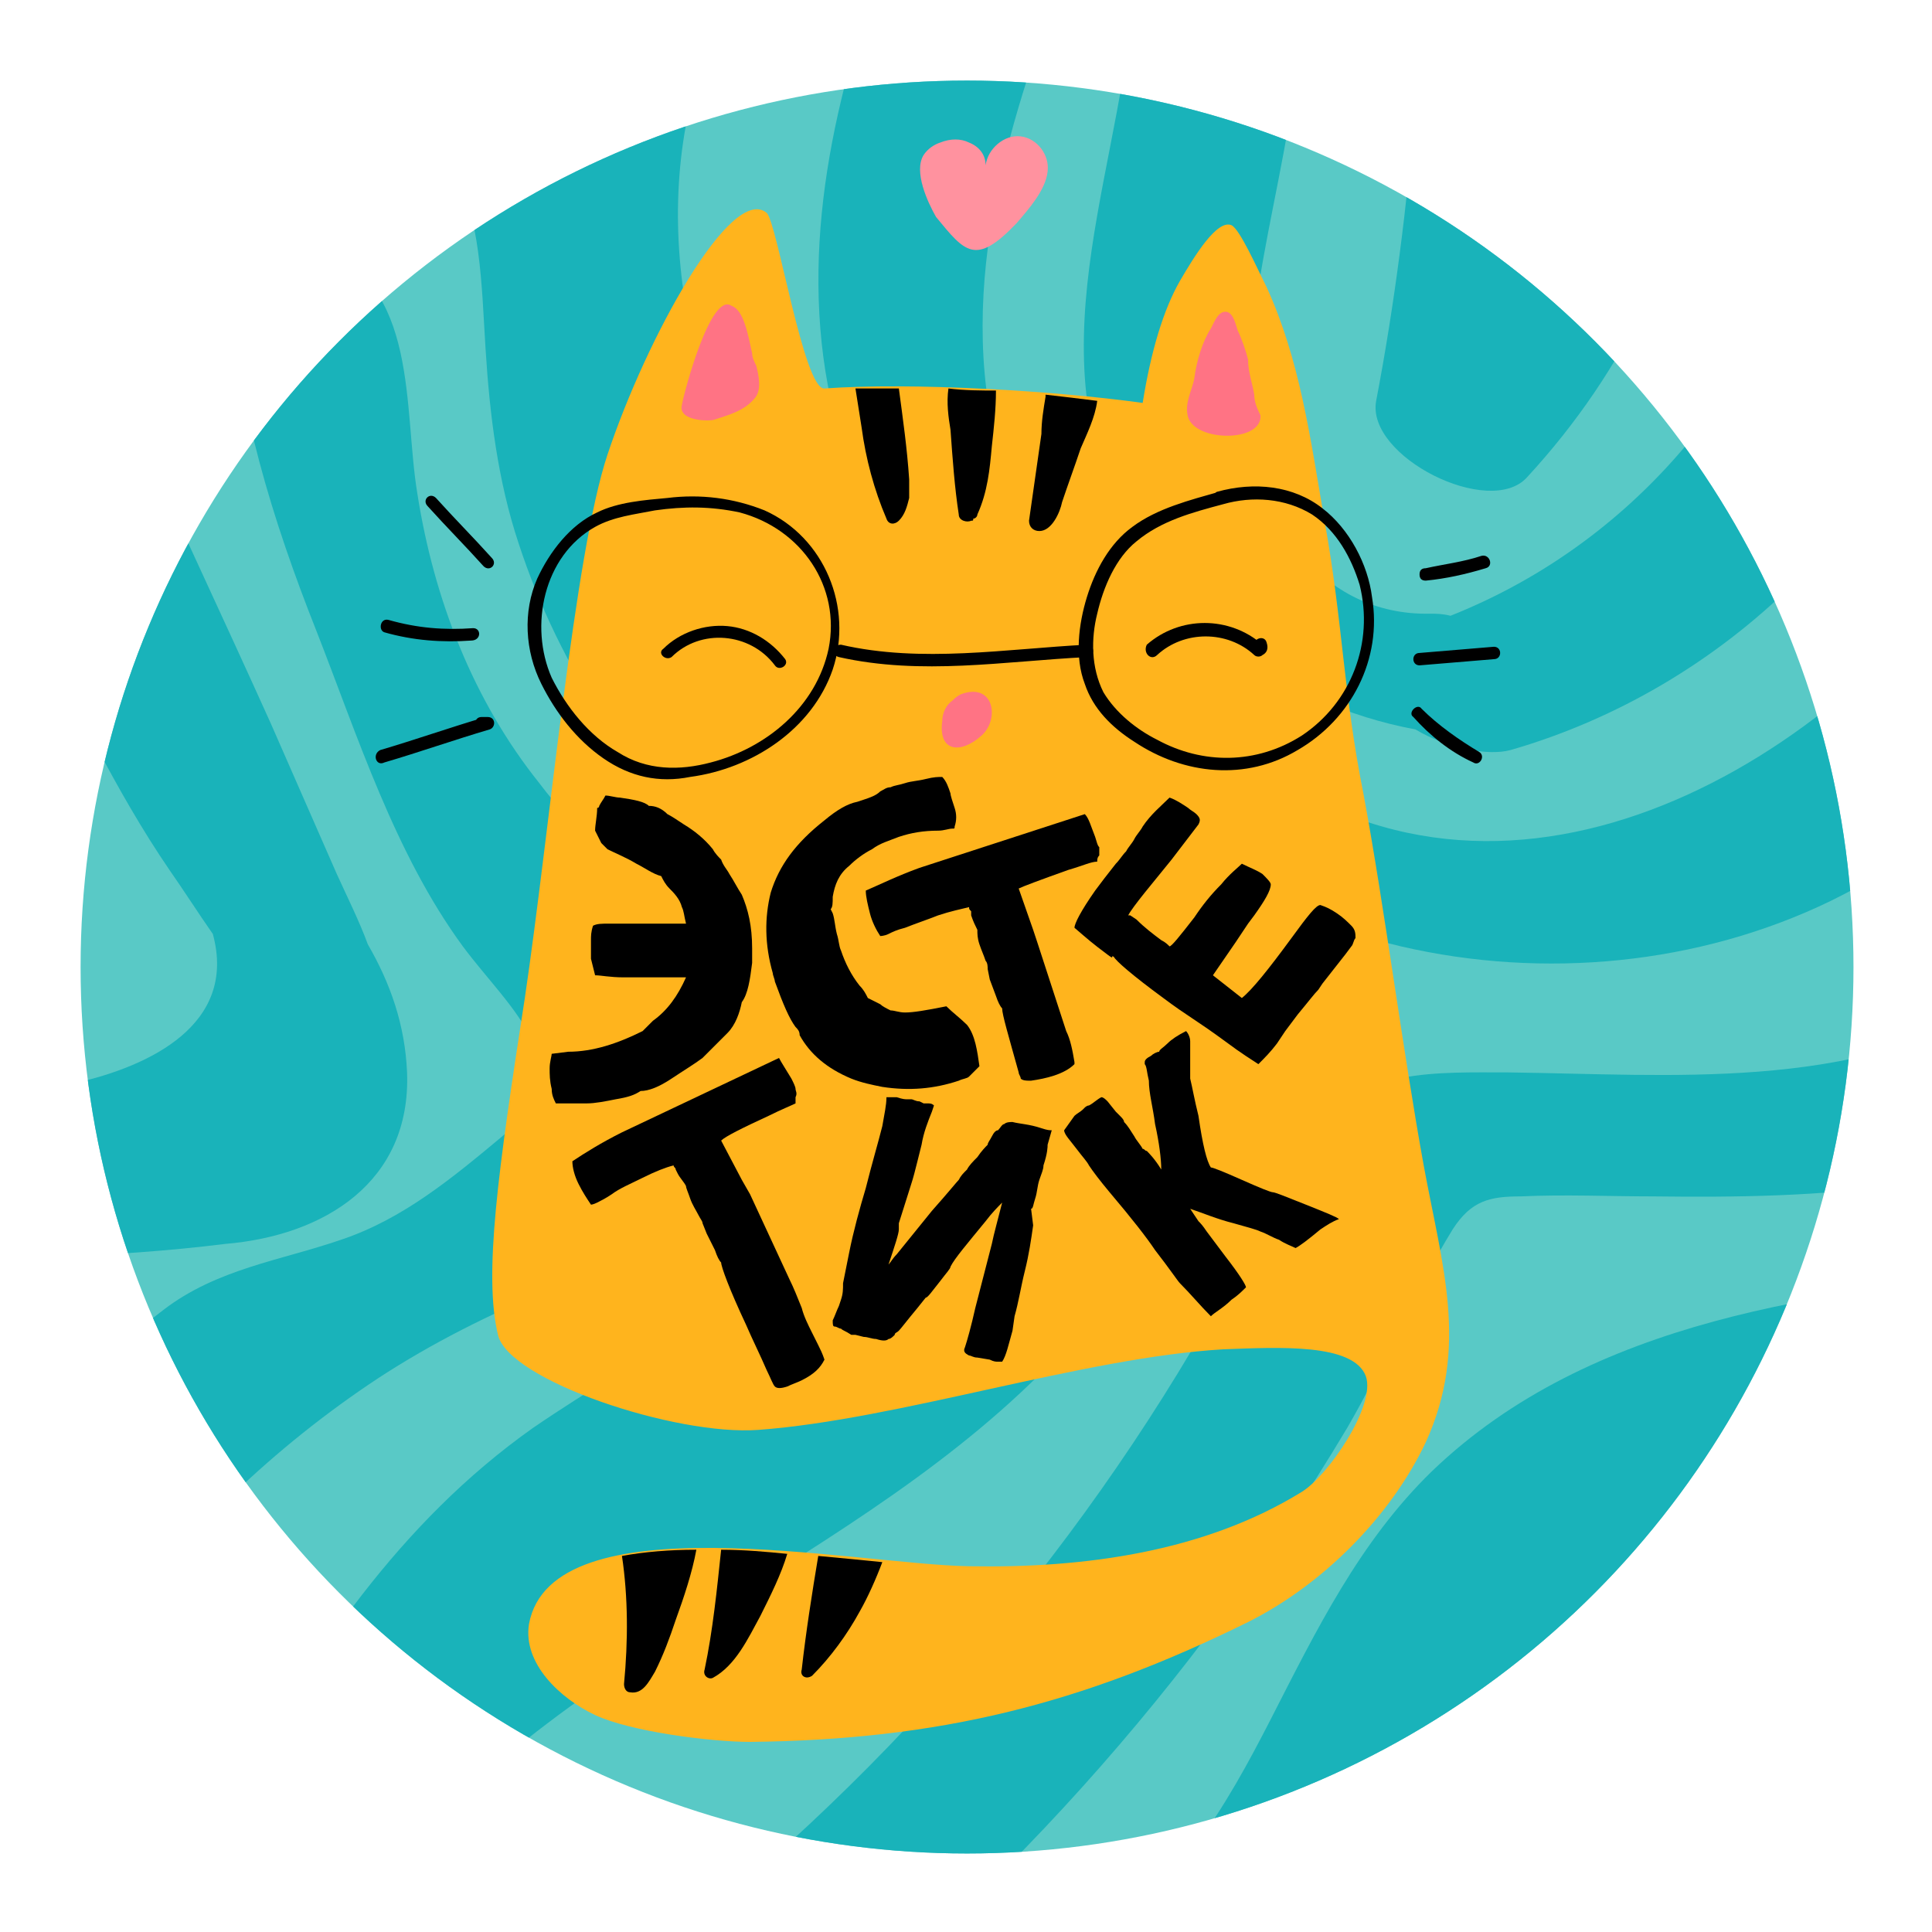 <?xml version="1.0" encoding="UTF-8"?> <svg xmlns="http://www.w3.org/2000/svg" xmlns:xlink="http://www.w3.org/1999/xlink" version="1.1" id="Слой_1" x="0px" y="0px" viewBox="0 0 93.5 93.5" style="enable-background:new 0 0 93.5 93.5;" xml:space="preserve"> <style type="text/css"> .st0{fill:#FFFFFF;stroke:#1D1D1B;stroke-miterlimit:10;} .st1{fill:#FF929F;} .st2{fill:#FF7384;} .st3{fill:#FFB41D;} .st4{fill:#19B3BA;} .st5{fill:#236182;} .st6{fill:#565656;} .st7{fill:#FFFFFF;} .st8{clip-path:url(#SVGID_00000152262169183518337830000008071760912730027163_);} .st9{clip-path:url(#SVGID_00000182523303934314048490000017621731365550463125_);fill:#FFB41D;} .st10{clip-path:url(#SVGID_00000182523303934314048490000017621731365550463125_);fill:#FF7384;} .st11{clip-path:url(#SVGID_00000182523303934314048490000017621731365550463125_);} .st12{clip-path:url(#SVGID_00000067952232846274971190000017311173130474920109_);fill:#FFB41D;} .st13{clip-path:url(#SVGID_00000067952232846274971190000017311173130474920109_);fill:#FF7384;} .st14{clip-path:url(#SVGID_00000067952232846274971190000017311173130474920109_);} .st15{clip-path:url(#SVGID_00000085959296206706287570000000508580891359989121_);fill:#FFB41D;} .st16{clip-path:url(#SVGID_00000085959296206706287570000000508580891359989121_);fill:#FF7384;} .st17{clip-path:url(#SVGID_00000085959296206706287570000000508580891359989121_);} .st18{clip-path:url(#SVGID_00000072263242632349769320000010261667452314814629_);} .st19{fill:#FFB0BD;} .st20{clip-path:url(#SVGID_00000003795384999619995680000015834918504305137076_);} .st21{fill:#97FAFF;} .st22{fill:#CAFFFE;} .st23{fill:#ABFFFF;} .st24{clip-path:url(#SVGID_00000006678670064839958420000012230695253078627757_);fill:#6CC6E5;} .st25{clip-path:url(#SVGID_00000006678670064839958420000012230695253078627757_);fill:#80CFE5;} .st26{fill:#59C9C6;} .st27{clip-path:url(#SVGID_00000165940941794044179550000007505214478152626341_);} .st28{clip-path:url(#SVGID_00000079473680743549193170000011566011374089353870_);} .st29{fill:#428EA8;} .st30{clip-path:url(#SVGID_00000016796406271077575030000004057438577143530125_);} .st31{clip-path:url(#SVGID_00000140731905037734265240000013393492390022512518_);} .st32{fill:#55ACC4;} .st33{fill:#4492AD;} .st34{fill:#3780A0;} .st35{fill:#FFFFFF;stroke:#1D1D1B;stroke-width:1.264;stroke-miterlimit:10;} </style> <g> <circle class="st26" cx="46.8" cy="46.8" r="42.9"></circle> <g> <defs> <circle id="SVGID_00000171001281638890306880000006620720613187488186_" cx="46.8" cy="46.8" r="42.9"></circle> </defs> <clipPath id="SVGID_00000047018834384804330410000009472354734128453266_"> <use xlink:href="#SVGID_00000171001281638890306880000006620720613187488186_" style="overflow:visible;"></use> </clipPath> <g style="clip-path:url(#SVGID_00000047018834384804330410000009472354734128453266_);"> <g> <path class="st4" d="M19.7,51.9c-0.1-2.3-0.8-4.3-1.9-6.2c-0.4-1.1-1-2.3-1.5-3.4L13.1,35c-2.3-5.1-4.7-10.2-7-15.3 c-0.9-1.9-2.7-3.2-4.8-3.5c-1.3-0.2-3.8,0.6-3,2.5c0.4,0.8,0.8,1.6,1.1,2.5c-0.2,0.4-0.2,0.8-0.1,1.4c1.3,4.6,3.1,9.1,5.3,13.4 c1.1,2.1,2.3,4.2,3.6,6.1c0.7,1,1.4,2.1,2.1,3.1c1.2,4.4-3.1,6.4-6.6,7.2c-4.4,1-8.9,1.9-13.4,2.8c0,0,0,0,0,0c0,0,0,0,0,0 c-0.3,0.1-0.6,0.1-0.8,0.2c-1.8,0.4-1.3,2.5-0.5,3.5c1.2,1.5,3.2,2.4,5.1,2.3c5.6-0.3,11.2-0.3,16.8-1 C15.7,59.8,19.9,57.2,19.7,51.9z"></path> <path class="st4" d="M52.8,44.3c-2.4-2.9-5.3-5.4-7.9-8.1c-2.6-2.8-5-5.8-7-9.1c-4.5-7.4-6.8-16.6-3.6-25 C35.7-1.3,28-5,26.8-1.7c-0.8,2.1-1.3,4.2-1.6,6.2c-0.6-0.1-1.2-0.2-1.7-0.1c-1.9,0.2-2.5,1.7-1.7,3.3c1.5,2.8,1.5,6.1,1.7,9.2 c0.2,3.2,0.6,6.4,1.6,9.4c2,6.1,5.6,11.5,10.4,15.7c2,1.8,5,3.2,6.1,5.8c1.1,2.7,0.5,5.9-0.7,8.4c-3.1,6.1-9.7,9.2-15.1,12.9 c-6.5,4.6-10.7,11-14.6,17.8c-1,1.7,1.4,3.6,2.6,4.2c1.6,0.8,3.7,1.1,5-0.4c9-11.2,24-15.4,33.4-26.2c2.5-2.9,4.5-6.4,4.6-10.3 C57,50.4,55.2,47.2,52.8,44.3z"></path> <path class="st4" d="M18.3,66.7c2.6-1.7,5.4-3.1,8.3-4.3c2.7-1.1,5.6-2.3,7.6-4.6c4.1-4.6,2.3-9.9-1.8-13.7 c-2.2-2-4.5-3.8-6.3-6.2c-3.2-4-5.1-8.9-5.9-14c-0.7-4.2,0.1-10.1-4.8-12c-0.5-0.2-0.9-0.2-1.3-0.1c-1.2-0.5-3.1,0.7-3,2.1 c0.4,5.8,2.1,11.3,4.2,16.6c2,5.1,3.8,10.8,7.1,15.3c2.3,3.1,5.9,5.8,1.9,9.2c-2.4,2-4.8,4-7.8,5c-2.9,1-6,1.4-8.6,3.4 c-4.8,3.6-7.5,9.3-6.2,15.5c0.4,2,2.9,1.4,3.7,0.2C8.8,74.3,13.3,70,18.3,66.7z"></path> </g> <path class="st4" d="M96.9,24.8c-6.8,11.1-22.2,21-34.9,13c-5.8-3.7-11.9-9.2-13.7-16c-2.1-8,0.6-16.3,3.5-23.8 c1.3-3.4-6.4-7.1-7.6-3.8c-2.7,6.9-5.1,14.2-4.5,21.7c0.6,7.5,4.2,13.5,9.6,18.6c5.4,5,11.2,9.6,18.5,11.3 c6.9,1.6,14.4,0.9,20.8-2.2c6.7-3.3,12-8.5,15.8-14.8C106.3,25.7,98.8,21.7,96.9,24.8z"></path> <path class="st4" d="M92.3,10.4c-1.1-0.5-4.4-1.5-5,0.4c-2.5,8.7-8.8,15.7-17.1,19c-0.4-0.1-0.7-0.1-1-0.1 c-5.3,0.1-8.4-4.6-8.7-9.4c-0.4-7,2.6-13.7,2.4-20.7c-0.1-3.4-8.1-6.2-8-2.5c0.3,8.8-4.7,17.9-1.2,26.5 c2.5,6.2,8.3,10.5,14.8,11.7c1.5,0.9,3.5,1.3,4.6,1C83.5,33.3,92,25,95,14.6C95.5,12.7,93.9,11.2,92.3,10.4z"></path> <path class="st4" d="M74.7,2.1c-0.1,0.8-0.2,1.5-0.4,2.3C72,3,68.7,2.6,68.5,5.1c-0.4,4.8-1,9.6-1.9,14.3 c-0.5,2.7,5.5,5.7,7.3,3.7c4.8-5.2,7.8-11.5,8.7-18.5C83.1,1.3,75.2-1.8,74.7,2.1z"></path> <g> <path class="st4" d="M103.8,64.2c-1-1.7-3.4-2.9-5.4-2.7c-10.1,1-21.4,2.3-29.1,9.7c-3.5,3.4-5.6,7.7-7.8,12 c-2.1,4.1-4.7,8.7-9,10.9c-4,2.1,2.5,7.1,5.4,5.7c4.2-2.2,7.2-5.6,9.6-9.7c0.5-0.9,1-1.8,1.5-2.7c1.3,0.3,2.7,0.2,3.6-0.9 c4.7-5.9,9.8-11.3,15.4-16.3c0.2-0.2,0.4-0.4,0.5-0.6c4.5-1.2,9.2-1.7,13.7-2.1C104,67.3,104.7,65.8,103.8,64.2z"></path> <path class="st4" d="M70.3,59.5c0.9-1.4,1.8-1.6,3.3-1.6c2.1-0.1,4.3,0,6.4,0c8.1,0.1,16.2-0.2,23.3-4.4c1.7-1-0.3-3.5-1.2-4.2 c-1.6-1.2-3.7-1.8-5.5-0.7C89.5,52.8,80.9,52,73,51.9c-3.4,0-7.2-0.2-9.5,2.7c-2.2,2.7-3.4,6.5-5.1,9.5 c-7.2,12.5-17,23.4-28.6,32c-3,2.2,4,6.9,6.7,4.9C48,92.4,57.8,81.5,65.2,69.1C67,66,68.4,62.6,70.3,59.5z"></path> </g> </g> </g> <g> <g> <path class="st3" d="M29.4,22c1.9-5.7,6-13.1,7.7-11.7c0.5,0.4,1.8,8.6,2.8,8.5c4.2-0.3,11.1,0.1,15.4,0.7c0.4-2.5,1-4.5,1.8-5.9 c0.7-1.2,1.8-3,2.5-2.7c0.4,0.2,1.2,2,1.7,3c1.6,3.5,2.1,7.2,2.8,11.3c0.9,5,0.9,8.3,1.9,13.3c1,5.4,1.9,12.4,2.9,17.9 c0.9,4.9,2.2,8.8,0.1,13.4c-1.7,3.6-5,6.9-8.6,8.7c-8.1,4-15,5.7-24.1,5.8c-1.9,0-5.8-0.5-7.5-1.3c-1.7-0.8-3.5-2.5-3.2-4.4 c1.1-6,15.7-2.9,21.3-2.8s11.4-0.7,16.1-3.6c1.3-0.8,3.6-4.2,3.1-5.6c-0.6-1.6-4.2-1.4-6.9-1.3c-6.8,0.4-15.7,3.4-22.5,3.9 c-4,0.3-12.1-2.4-12.6-4.6c-0.7-2.9,0-7.9,1.3-16.3C26.6,40.2,27.8,26.8,29.4,22z"></path> </g> <path d="M35.9,43.3c-0.2-0.3-0.4-0.7-0.6-1c-0.1-0.2-0.3-0.4-0.4-0.7c-0.1-0.1-0.3-0.3-0.4-0.5c-0.4-0.5-0.9-0.9-1.4-1.2 c-0.3-0.2-0.6-0.4-0.8-0.5c-0.3-0.3-0.6-0.4-0.9-0.4c-0.2-0.2-0.7-0.3-1.4-0.4c-0.2,0-0.5-0.1-0.7-0.1c-0.1,0.2-0.2,0.3-0.3,0.5 c0,0,0,0.1-0.1,0.1c0,0.4-0.1,0.8-0.1,1.1c0.1,0.2,0.2,0.4,0.3,0.6c0.1,0.1,0.2,0.2,0.3,0.3c0.4,0.2,0.9,0.4,1.4,0.7 c0.4,0.2,0.8,0.5,1.2,0.6c0.1,0.2,0.2,0.4,0.4,0.6c0.2,0.2,0.5,0.5,0.6,0.9c0.1,0.2,0.1,0.4,0.2,0.8c-0.1,0-0.1,0-0.1,0 c-0.3,0-0.6,0-0.9,0c-0.4,0-0.7,0-1,0c-0.2,0-0.4,0-0.6,0c-0.1,0-0.3,0-0.5,0l-0.6,0c-0.4,0-0.6,0-0.8,0.1 c-0.1,0.3-0.1,0.5-0.1,0.7c0,0.1,0,0.1,0,0.2c0,0.1,0,0.1,0,0.2c0,0.2,0,0.3,0,0.5l0.2,0.8c0.3,0,0.7,0.1,1.4,0.1l0.9,0 c0.1,0,0.3,0,0.4,0c0.2,0,0.3,0,0.5,0c0.1,0,0.2,0,0.3,0c0.2,0,0.5,0,0.9,0c-0.4,0.9-0.9,1.6-1.6,2.1c-0.2,0.2-0.3,0.3-0.5,0.5 c-1.2,0.6-2.4,1-3.6,1l-0.8,0.1c0,0.1-0.1,0.4-0.1,0.7c0,0.3,0,0.6,0.1,1c0,0.3,0.1,0.5,0.2,0.7c0.1,0,0.3,0,0.6,0 c0.2,0,0.5,0,0.9,0c0.4,0,0.9-0.1,1.4-0.2c0.6-0.1,0.9-0.2,1.2-0.4c0.4,0,0.9-0.2,1.5-0.6c0.6-0.4,1.1-0.7,1.5-1 c0.4-0.4,0.8-0.8,1.2-1.2c0.4-0.4,0.6-1,0.7-1.5c0.3-0.4,0.4-1.1,0.5-1.9l0-0.7C36.4,44.8,36.2,44,35.9,43.3z"></path> <path d="M47.4,51.6c-0.1-0.7-0.2-1.5-0.6-2c-0.3-0.3-0.7-0.6-1-0.9c-1,0.2-1.6,0.3-2,0.3c-0.3,0-0.5-0.1-0.7-0.1 c-0.2-0.1-0.4-0.2-0.5-0.3c-0.2-0.1-0.4-0.2-0.6-0.3c-0.1-0.2-0.2-0.4-0.4-0.6c-0.4-0.5-0.7-1.1-0.9-1.7c-0.1-0.2-0.1-0.5-0.2-0.8 c-0.1-0.4-0.1-0.7-0.2-1l-0.1-0.2c0.1-0.1,0.1-0.3,0.1-0.6c0.1-0.6,0.3-1.1,0.8-1.5c0.3-0.3,0.7-0.6,1.1-0.8l0,0 c0.4-0.3,0.8-0.4,1.3-0.6c0.6-0.2,1.2-0.3,1.9-0.3c0.3,0,0.5-0.1,0.7-0.1c0.1,0,0.1,0,0.1-0.1c0.1-0.3,0.1-0.6,0-0.9 c-0.1-0.3-0.2-0.6-0.2-0.7c-0.1-0.3-0.2-0.6-0.4-0.8c-0.2,0-0.4,0-0.8,0.1c-0.4,0.1-0.7,0.1-1,0.2c-0.3,0.1-0.5,0.1-0.7,0.2 c-0.2,0-0.3,0.1-0.5,0.2c-0.2,0.2-0.5,0.3-0.8,0.4l-0.3,0.1c-0.5,0.1-1,0.4-1.6,0.9c-1.4,1.1-2.2,2.2-2.6,3.5 c-0.3,1.2-0.3,2.5,0.1,3.9c0,0.1,0.1,0.3,0.1,0.4c0.4,1.1,0.7,1.8,1,2.2c0.1,0.1,0.2,0.2,0.2,0.4c0.5,0.9,1.3,1.6,2.5,2.1 c0.5,0.2,1,0.3,1.5,0.4c1.3,0.2,2.5,0.1,3.7-0.3c0.2-0.1,0.4-0.1,0.5-0.2C47.2,51.8,47.3,51.7,47.4,51.6z"></path> <path d="M53,40.5c-0.2-0.5-0.3-0.9-0.5-1.1l-8,2.6c-1.1,0.4-1.9,0.8-2.6,1.1c0,0.3,0.1,0.7,0.2,1.1c0.1,0.4,0.3,0.8,0.5,1.1 c0,0,0.2,0,0.4-0.1c0.2-0.1,0.4-0.2,0.8-0.3c0.5-0.2,1.1-0.4,1.6-0.6c0.6-0.2,1.1-0.3,1.5-0.4c0,0.1,0,0.1,0.1,0.2l0,0.2 c0.1,0.3,0.2,0.5,0.3,0.7c0,0.2,0,0.4,0.1,0.7c0.1,0.3,0.2,0.5,0.3,0.8c0.1,0.1,0.1,0.3,0.1,0.4l0.1,0.5l0.3,0.8 c0.1,0.3,0.2,0.5,0.3,0.6c0,0.3,0.3,1.3,0.8,3.1c0,0.1,0.1,0.2,0.1,0.3c0.1,0.1,0.3,0.1,0.4,0.1c0,0,0.1,0,0.1,0 c0.7-0.1,1.6-0.3,2.1-0.8c0,0,0-0.1,0-0.1c-0.1-0.6-0.2-1.1-0.4-1.5l-1.4-4.3L50,45l-0.7-2c0.2-0.1,1-0.4,2.4-0.9 c0.7-0.2,1.1-0.4,1.4-0.4c0-0.1,0-0.2,0.1-0.3c0-0.1,0-0.3,0-0.4C53.1,40.9,53.1,40.8,53,40.5z"></path> <path d="M64,47.6l-0.2,0.3c-0.2,0.2-0.5,0.6-1,1.2l0,0l-0.6,0.8l-0.4,0.6c-0.3,0.4-0.6,0.7-0.9,1c-0.3-0.2-0.8-0.5-1.6-1.1 c-1.5-1.1-1.8-1.2-3-2.1c-1.5-1.1-2.3-1.8-2.4-2c-0.2-0.1,0.1,0.2-0.3-0.1c-0.8-0.6-0.9-0.7-1.6-1.3c0-0.2,0.3-0.8,1-1.8 c0.3-0.4,0.6-0.8,1-1.3c0.2-0.2,0.3-0.4,0.5-0.6c0.1-0.2,0.3-0.4,0.4-0.6c0.1-0.2,0.3-0.4,0.4-0.6c0.4-0.6,0.9-1,1.3-1.4 c0.3,0.1,0.6,0.3,0.9,0.5c0.1,0.1,0.3,0.2,0.4,0.3c0.2,0.2,0.2,0.3,0.1,0.5l-1.3,1.7l-1.3,1.6c-0.4,0.5-0.7,0.9-0.8,1.1l0,0l0.1,0 l0.3,0.2c0.4,0.4,0.8,0.7,1.2,1c0.2,0.1,0.3,0.2,0.4,0.3c0.1,0,0.5-0.5,1.2-1.4c0.4-0.6,0.8-1.1,1.3-1.6c0.4-0.5,0.8-0.8,1-1 c0.4,0.2,0.7,0.3,1,0.5c0.2,0.2,0.4,0.4,0.4,0.5c0,0.3-0.3,0.8-0.8,1.5l-0.3,0.4l-0.6,0.9l-1.1,1.6l1.4,1.1 c0.5-0.4,1.3-1.4,2.4-2.9c0.8-1.1,1.2-1.6,1.4-1.6c0.3,0.1,0.5,0.2,0.8,0.4c0.3,0.2,0.5,0.4,0.7,0.6c0.2,0.2,0.2,0.4,0.2,0.6 c-0.1,0.1-0.1,0.3-0.2,0.4l-0.3,0.4L64,47.6z"></path> <path d="M38.8,66.8c-0.2,0.1-0.5,0.2-0.7,0.3c-0.3,0.1-0.5,0.1-0.6,0c-0.1-0.1-0.2-0.4-0.4-0.8c-0.3-0.7-0.7-1.5-1-2.2 c-0.8-1.7-1.2-2.8-1.2-3c-0.1-0.1-0.2-0.3-0.3-0.6l-0.4-0.8l-0.2-0.5c0-0.1-0.1-0.2-0.2-0.4c-0.1-0.2-0.3-0.5-0.4-0.8 c-0.1-0.3-0.2-0.5-0.2-0.6c-0.1-0.2-0.3-0.4-0.4-0.6l-0.1-0.2c0-0.1-0.1-0.1-0.1-0.2c-0.4,0.1-0.9,0.3-1.5,0.6 c-0.6,0.3-1.1,0.5-1.5,0.8c-0.3,0.2-0.5,0.3-0.7,0.4c-0.2,0.1-0.3,0.1-0.3,0.1c-0.2-0.3-0.4-0.6-0.6-1c-0.2-0.4-0.3-0.8-0.3-1.1 c0.6-0.4,1.4-0.9,2.4-1.4l7.6-3.6c0.1,0.2,0.3,0.5,0.6,1c0.1,0.2,0.2,0.4,0.2,0.5c0,0.1,0.1,0.2,0,0.4c0,0.1,0,0.2,0,0.3 c-0.2,0.1-0.7,0.3-1.3,0.6c-1.3,0.6-2.1,1-2.3,1.2l1,1.9l0.4,0.7l1.9,4.1c0.2,0.4,0.4,0.9,0.6,1.4c0.1,0.4,0.3,0.8,0.5,1.2 l0.3,0.6c0.1,0.2,0.2,0.4,0.3,0.7C39.7,66.2,39.4,66.5,38.8,66.8z"></path> <path d="M40.7,64.3c-0.1,0-0.2-0.1-0.3-0.1c-0.1,0-0.1-0.1-0.1-0.3c0.1-0.2,0.2-0.5,0.3-0.7l0.1-0.3c0.1-0.3,0.1-0.5,0.1-0.8 c0.1-0.5,0.2-1,0.3-1.5c0.2-1,0.5-2.1,0.8-3.1c0.3-1.2,0.6-2.2,0.8-3c0.1-0.6,0.2-1,0.2-1.4l0.2,0c0.1,0,0.1,0,0.1,0c0,0,0,0,0,0 c0,0,0.1,0,0.2,0c0.3,0.1,0.4,0.1,0.5,0.1c0.1,0,0.2,0,0.2,0c0.1,0,0.2,0.1,0.4,0.1l0.2,0.1l0.2,0c0.1,0,0.2,0,0.3,0.1l-0.1,0.3 c-0.2,0.5-0.4,1-0.5,1.6l-0.2,0.8c-0.1,0.4-0.2,0.8-0.3,1.1l-0.6,1.9c0,0,0,0,0,0c0,0,0,0,0,0c0,0.1,0,0.2,0,0.3 c0,0.2-0.2,0.8-0.5,1.7c0.1-0.1,0.2-0.3,0.4-0.5l1.7-2.1c0.8-0.9,1.2-1.4,1.3-1.5c0.1-0.2,0.2-0.3,0.4-0.5 c0.1-0.2,0.3-0.4,0.5-0.6c0.2-0.3,0.4-0.5,0.5-0.6l0,0c0-0.1,0.1-0.2,0.2-0.4c0.1-0.2,0.2-0.3,0.3-0.3l0,0 c0.1-0.1,0.2-0.3,0.3-0.3c0.1-0.1,0.3-0.1,0.4-0.1l0,0c0.4,0.1,0.8,0.1,1.4,0.3c0.3,0.1,0.4,0.1,0.5,0.1l-0.2,0.7 c0,0.1,0,0.4-0.2,1c0,0.2-0.1,0.4-0.2,0.7c-0.1,0.3-0.1,0.6-0.2,0.9c-0.1,0.3-0.1,0.5-0.2,0.5L50,59.3c-0.1,0.7-0.2,1.4-0.4,2.2 c-0.2,0.8-0.3,1.5-0.5,2.2L49,64.4c-0.2,0.7-0.3,1.2-0.5,1.5c-0.1,0-0.2,0-0.2,0c-0.1,0-0.2,0-0.4-0.1l-0.6-0.1 c-0.2,0-0.3-0.1-0.4-0.1c-0.2-0.1-0.3-0.2-0.2-0.4l0,0c0.1-0.3,0.3-1,0.5-1.9l0.8-3.1c0.1-0.5,0.3-1.2,0.5-2 c-0.2,0.2-0.5,0.5-0.8,0.9c-0.9,1.1-1.5,1.8-1.7,2.2c0,0.1-0.2,0.3-0.5,0.7c-0.4,0.5-0.6,0.8-0.7,0.8l-0.4,0.5 c-0.5,0.6-0.8,1-0.9,1.1c-0.1,0.1-0.2,0.1-0.2,0.2c-0.1,0.1-0.2,0.2-0.3,0.2c-0.1,0.1-0.3,0.1-0.6,0c-0.2,0-0.4-0.1-0.6-0.1 l-0.4-0.1c-0.1,0-0.2,0-0.2,0C40.9,64.4,40.8,64.4,40.7,64.3z"></path> <path d="M63.9,59.5c-0.6,0.5-1,0.8-1.2,0.9c-0.2-0.1-0.5-0.2-0.8-0.4c-0.3-0.1-0.6-0.3-0.9-0.4c-0.2-0.1-0.6-0.2-1.3-0.4 c-0.8-0.2-1.5-0.5-2.1-0.7l0.4,0.6c0.1,0.1,0.2,0.2,0.4,0.5c0.3,0.4,0.6,0.8,0.9,1.2c0.7,0.9,1,1.4,1,1.5 c-0.2,0.2-0.4,0.4-0.7,0.6c-0.4,0.4-0.8,0.6-1,0.8c-0.5-0.5-1-1.1-1.5-1.6c-0.1-0.1-0.5-0.7-1.2-1.6c-0.4-0.6-1.1-1.5-2.2-2.8 c-0.5-0.6-0.8-1-1-1.3c-0.1-0.2-0.3-0.4-0.6-0.8c-0.3-0.4-0.6-0.7-0.6-0.9L52,54c0.1-0.1,0.3-0.2,0.4-0.3c0,0,0.1-0.1,0.1-0.1 c0,0,0.1-0.1,0.2-0.1c0.2-0.1,0.4-0.3,0.6-0.4c0.1,0,0.2,0.1,0.3,0.2l0.4,0.5c0.1,0.1,0.2,0.2,0.2,0.2c0.1,0.1,0.2,0.2,0.2,0.3 c0.2,0.2,0.3,0.4,0.5,0.7c0.1,0.2,0.3,0.4,0.4,0.6c0.1,0,0.1,0.1,0.2,0.1c0.1,0.1,0.4,0.4,0.7,0.9c0-0.5-0.1-1.3-0.3-2.2 c-0.1-0.8-0.3-1.5-0.3-2.1c-0.1-0.4-0.1-0.7-0.2-0.8l0-0.1c0-0.1,0.1-0.2,0.3-0.3c0.1-0.1,0.3-0.2,0.4-0.2c0-0.1,0.2-0.2,0.4-0.4 c0.2-0.2,0.5-0.4,0.9-0.6c0.1,0.1,0.2,0.3,0.2,0.5c0,0.2,0,0.4,0,0.6c0,0.2,0,0.4,0,0.5c0,0.3,0,0.5,0,0.7c0.1,0.4,0.2,1,0.4,1.8 c0.2,1.4,0.4,2.2,0.6,2.5c0.1,0,0.6,0.2,1.5,0.6c0.9,0.4,1.4,0.6,1.5,0.6c0.1,0,0.6,0.2,1.6,0.6c1,0.4,1.5,0.6,1.6,0.7 C64.5,59.1,64.2,59.3,63.9,59.5z"></path> <path class="st2" d="M36.4,17.1c-0.2-0.9-0.4-2.1-1-2.3c-1-0.7-2.3,4.2-2.4,4.8c-0.2,0.8,1.4,0.8,1.6,0.7c0.6-0.2,1.4-0.4,1.9-1 c0.4-0.4,0.2-1.2,0.1-1.6C36.5,17.5,36.4,17.3,36.4,17.1z"></path> <path class="st2" d="M60.7,19.1c-0.1-0.6-0.3-1.1-0.3-1.7c-0.1-0.4-0.3-1-0.5-1.4c-0.1-0.3-0.2-0.8-0.5-0.9 c-0.4-0.1-0.6,0.4-0.8,0.8c-0.4,0.6-0.7,1.6-0.8,2.4c-0.1,0.6-0.5,1.2-0.3,1.9c0.4,1.2,3.6,1.2,3.5-0.1 C60.8,19.7,60.7,19.4,60.7,19.1z"></path> <g> <path class="st1" d="M44.7,7.5c0.2-0.3,0.5-0.5,0.8-0.6c0.5-0.2,1-0.2,1.4,0c0.5,0.2,0.8,0.6,0.8,1.1c0.1-0.8,0.9-1.5,1.7-1.4 l0,0c0.8,0.1,1.4,0.9,1.3,1.7c-0.1,0.9-0.9,1.8-1.5,2.5c-2,2.1-2.5,1.4-3.9-0.3C44.9,9.8,44.2,8.3,44.7,7.5z"></path> </g> <g> <path class="st2" d="M45.6,34.9C45.6,34.9,45.6,34.9,45.6,34.9c0-0.4,0.2-0.8,0.5-1c0.1-0.1,0.2-0.2,0.4-0.3c1.6-0.6,1.9,1.2,1,2 C46.5,36.5,45.4,36.4,45.6,34.9z"></path> </g> <path d="M50.6,19.1c0,0,0,0.1,0,0.1c-0.1,0.6-0.2,1.2-0.2,1.8c-0.2,1.4-0.4,2.8-0.6,4.2c0,0.3,0.2,0.5,0.5,0.5 c0.6,0,1-0.9,1.1-1.4c0.3-0.9,0.6-1.7,0.9-2.6c0.3-0.7,0.7-1.5,0.8-2.3C52.3,19.3,51.5,19.2,50.6,19.1z"></path> <path d="M45.9,18.8c-0.1,0.7,0,1.4,0.1,2c0.1,1.4,0.2,2.8,0.4,4.1c0,0.3,0.4,0.4,0.6,0.3c0.1,0,0.1,0,0.1-0.1 c0.1,0,0.2-0.1,0.2-0.2c0.5-1.1,0.6-2.2,0.7-3.3c0.1-0.9,0.2-1.8,0.2-2.7C47.5,18.9,46.7,18.9,45.9,18.8z"></path> <path d="M43.5,18.8c-0.7,0-1.4,0-2.1,0c0.1,0.6,0.2,1.3,0.3,1.9c0.2,1.5,0.6,3,1.2,4.4c0.1,0.3,0.4,0.3,0.6,0.1 c0.3-0.3,0.4-0.7,0.5-1.1c0-0.3,0-0.6,0-0.9C43.9,21.7,43.7,20.3,43.5,18.8z"></path> <g> <g> <path d="M26.7,32.8c-1.1-2.5-0.4-5.9,2.1-7.3c0.9-0.5,1.9-0.6,2.9-0.8c1.4-0.2,2.7-0.2,4.1,0.1c3,0.8,4.9,3.6,4.3,6.6 c-0.6,2.8-3,4.8-5.7,5.5c-1.5,0.4-3.1,0.4-4.5-0.5C28.5,35.6,27.4,34.2,26.7,32.8c-0.2-0.3-0.6,0-0.5,0.3c0.7,1.4,1.7,2.7,3,3.6 c1.3,0.9,2.7,1.2,4.2,0.9c3-0.4,5.9-2.3,6.9-5.2c1-3-0.4-6.4-3.3-7.7c-1.5-0.6-3.1-0.8-4.7-0.6c-1.1,0.1-2.4,0.2-3.4,0.7 c-1.3,0.6-2.3,1.9-2.9,3.2c-0.7,1.6-0.6,3.5,0.2,5.1C26.4,33.4,26.9,33.1,26.7,32.8z"></path> </g> </g> <g> <g> <path d="M59.2,24.4c1.4-0.4,3-0.3,4.3,0.5c1.2,0.8,1.9,2.1,2.3,3.4c0.7,2.8-0.4,5.7-2.8,7.3c-2.2,1.4-4.8,1.4-7,0.2 c-1-0.5-2-1.3-2.6-2.3c-0.6-1.2-0.6-2.6-0.3-3.8c0.3-1.3,0.9-2.7,1.9-3.5C56.2,25.2,57.7,24.8,59.2,24.4 c0.4-0.1,0.2-0.7-0.2-0.6c-1.4,0.4-3,0.8-4.2,1.7c-1.1,0.8-1.8,2.1-2.2,3.4c-0.4,1.3-0.6,2.9-0.1,4.2c0.4,1.2,1.3,2.1,2.4,2.8 c2.4,1.6,5.4,1.9,7.9,0.4c2.6-1.5,4.1-4.4,3.6-7.4c-0.2-1.6-1.1-3.3-2.4-4.3c-1.4-1.1-3.3-1.3-5.1-0.8 C58.6,23.9,58.8,24.5,59.2,24.4z"></path> </g> </g> <g> <g> <path d="M40.6,31.8c4,0.9,8,0.2,12,0c0.4,0,0.4-0.6,0-0.6c-3.9,0.2-8,0.9-11.9,0C40.3,31.2,40.2,31.7,40.6,31.8L40.6,31.8z"></path> </g> </g> <g> <g> <path d="M69,28.1c1-0.1,1.9-0.3,2.9-0.6c0.4-0.1,0.2-0.7-0.2-0.6c-0.9,0.3-1.8,0.4-2.7,0.6c-0.2,0-0.3,0.1-0.3,0.3 C68.7,28,68.8,28.1,69,28.1L69,28.1z"></path> </g> </g> <g> <g> <path d="M68.7,32.2c1.2-0.1,2.4-0.2,3.6-0.3c0.4,0,0.4-0.6,0-0.6c-1.2,0.1-2.4,0.2-3.6,0.3C68.3,31.6,68.3,32.2,68.7,32.2 L68.7,32.2z"></path> </g> </g> <g> <g> <path d="M68.4,34.7c0.8,0.9,1.8,1.7,2.9,2.2c0.3,0.2,0.6-0.3,0.3-0.5c-1-0.6-2-1.3-2.8-2.1C68.6,34,68.1,34.5,68.4,34.7 L68.4,34.7z"></path> </g> </g> <g> <g> <path d="M23.8,27c-0.9-1-1.8-1.9-2.7-2.9c-0.3-0.3-0.7,0.1-0.4,0.4c0.9,1,1.8,1.9,2.7,2.9C23.7,27.7,24.1,27.3,23.8,27L23.8,27z "></path> </g> </g> <g> <g> <path d="M22.9,30.4c-1.4,0.1-2.7,0-4.1-0.4c-0.4-0.1-0.5,0.5-0.2,0.6c1.4,0.4,2.8,0.5,4.2,0.4C23.3,31,23.3,30.4,22.9,30.4 L22.9,30.4z"></path> </g> </g> <g> <g> <path d="M18.6,36.9c1.7-0.5,3.4-1.1,5.1-1.6c0.3-0.1,0.3-0.6-0.1-0.6c-0.1,0-0.2,0-0.3,0c-0.4,0-0.4,0.6,0,0.6 c0.1,0,0.2,0,0.3,0c0-0.2-0.1-0.4-0.1-0.6c-1.7,0.5-3.4,1.1-5.1,1.6C18,36.5,18.2,37.1,18.6,36.9L18.6,36.9z"></path> </g> </g> <g> <g> <path d="M32.5,31.8c1.4-1.4,3.8-1.2,5,0.4c0.2,0.3,0.7,0,0.5-0.3c-0.7-0.9-1.7-1.5-2.8-1.6c-1.1-0.1-2.3,0.3-3.1,1.1 C31.8,31.6,32.2,32,32.5,31.8L32.5,31.8z"></path> </g> </g> <g> <g> <path d="M56,31.7c1.3-1.2,3.4-1.2,4.7,0c0.1,0.1,0.3,0.1,0.4,0c0.2-0.1,0.3-0.3,0.2-0.6c-0.1-0.4-0.7-0.2-0.6,0.2 c0,0,0-0.1,0-0.1c0.1,0,0.2,0,0.4,0c-1.6-1.4-4-1.4-5.6,0C55.3,31.6,55.7,32,56,31.7L56,31.7z"></path> </g> </g> <g> <path d="M39.3,81.1c0.9-0.9,1.7-2,2.3-3.1c0.4-0.7,0.8-1.6,1.1-2.4c-1-0.1-2-0.2-3.1-0.3c-0.3,1.8-0.6,3.7-0.8,5.5 C38.7,81.1,39,81.3,39.3,81.1z"></path> </g> <g> <path d="M38.1,75.2C37.1,75.1,36,75,34.9,75c-0.2,1.9-0.4,3.9-0.8,5.8c-0.1,0.3,0.2,0.5,0.4,0.4c1.1-0.6,1.7-1.9,2.3-3 C37.3,77.2,37.8,76.2,38.1,75.2z"></path> </g> <g> <path d="M30.5,81.9c0.6,0.1,0.9-0.5,1.2-1c0.4-0.8,0.7-1.6,1-2.5c0.4-1.1,0.8-2.3,1-3.4c-1.3,0-2.5,0.1-3.6,0.3 c0.3,2,0.3,4.1,0.1,6.2C30.2,81.7,30.3,81.9,30.5,81.9z"></path> </g> </g> </g> </svg> 